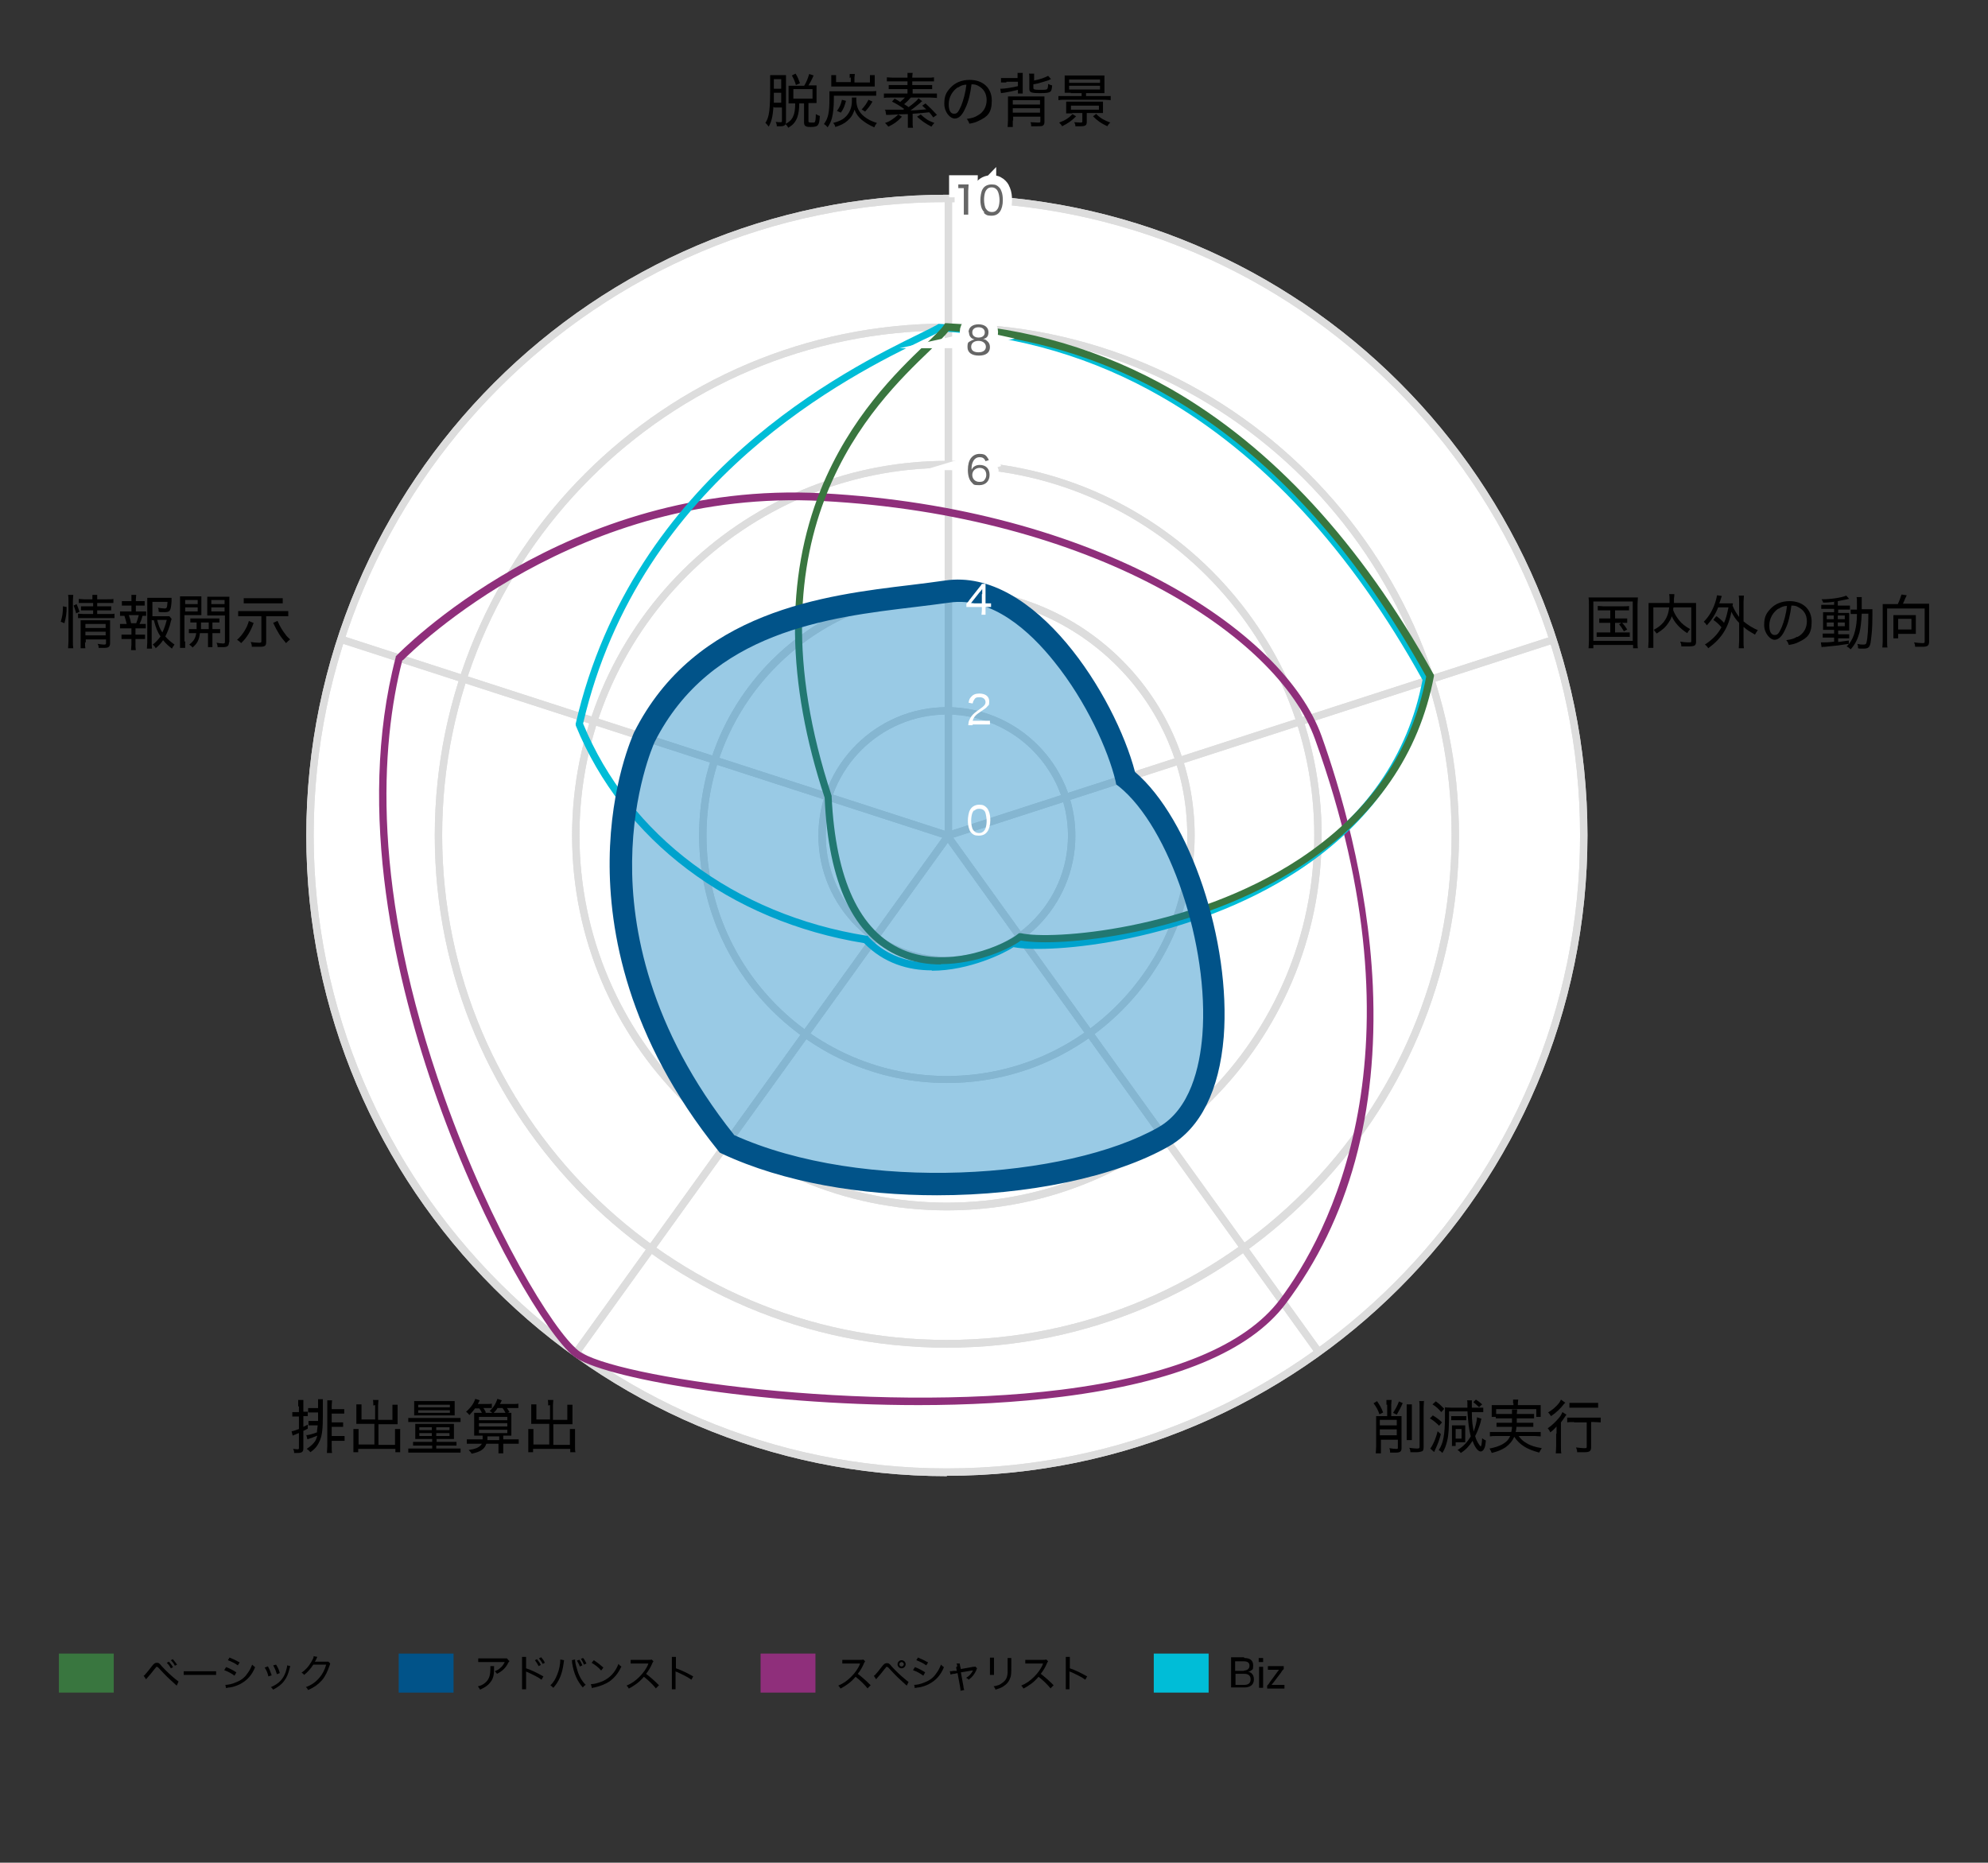 <?xml version="1.0" encoding="UTF-8"?>
<svg id="_レイヤー_1" data-name="レイヤー_1" xmlns="http://www.w3.org/2000/svg" version="1.1" viewBox="0 0 540 506">
  <rect x="0" y="0" width="540" height="506" fill="#333333" stroke="none"/>
  <!-- Generator: Adobe Illustrator 29.4.0, SVG Export Plug-In . SVG Version: 2.1.0 Build 152)  -->
  <defs>
    <style>
      .st0 {
        fill: #00bdd7;
      }

      .st1 {
        fill: #007bbf;
        isolation: isolate;
        opacity: .4;
      }

      .st2 {
        fill: #ddd;
      }

      .st3 {
        fill: #8f2f7b;
      }

      .st4, .st5 {
        fill: #fff;
      }

      .st6 {
        fill: #666;
      }

      .st7 {
        fill: #39763f;
      }

      .st5 {
        stroke: #fff;
        stroke-miterlimit: 10;
        stroke-width: 5px;
      }

      .st8 {
        fill: #015389;
      }
    </style>
  </defs>
  <path class="st4" d="M257.7,400c95.6,0,173-77.5,173-173S353.2,53.9,257.7,53.9,84.6,131.4,84.6,227s77.5,173,173,173Z"/>
  <path class="st2" d="M257.2,401c-96,0-174-78.1-174-174S161.3,52.9,257.2,52.9s174,78.1,174,174-78.1,174-174,174h0ZM257.2,54.9c-94.9,0-172,77.2-172,172s77.2,172,172,172,172-77.2,172-172S352.1,54.9,257.2,54.9Z"/>
  <path class="st2" d="M257.2,366.1c-76.7,0-139.1-62.4-139.1-139.1s62.4-139.1,139.1-139.1,139.1,62.4,139.1,139.1-62.4,139.1-139.1,139.1ZM257.2,89.8c-75.6,0-137.1,61.5-137.1,137.1s61.5,137.1,137.1,137.1,137.1-61.5,137.1-137.1-61.5-137.1-137.1-137.1Z"/>
  <path class="st2" d="M257.2,328.8c-56.1,0-101.8-45.7-101.8-101.8s45.7-101.8,101.8-101.8,101.8,45.7,101.8,101.8-45.7,101.8-101.8,101.8ZM257.2,127.1c-55,0-99.8,44.8-99.8,99.8s44.8,99.8,99.8,99.8,99.8-44.8,99.8-99.8-44.8-99.8-99.8-99.8Z"/>
  <path class="st2" d="M257.2,294.2c-37.1,0-67.3-30.2-67.3-67.3s30.2-67.3,67.3-67.3,67.3,30.2,67.3,67.3-30.2,67.3-67.3,67.3ZM257.2,161.7c-36,0-65.3,29.3-65.3,65.3s29.3,65.3,65.3,65.3,65.3-29.3,65.3-65.3-29.3-65.3-65.3-65.3Z"/>
  <path class="st2" d="M257.2,261.9c-19.2,0-34.9-15.7-34.9-34.9s15.7-34.9,34.9-34.9,34.9,15.7,34.9,34.9-15.7,34.9-34.9,34.9ZM257.2,194.1c-18.1,0-32.9,14.8-32.9,32.9s14.8,32.9,32.9,32.9,32.9-14.8,32.9-32.9-14.8-32.9-32.9-32.9Z"/>
  <path class="st2" d="M258.6,53.9h-2v173h2V53.9Z"/>
  <path class="st2" d="M256.8,226.4l-101.2,140.6,1.6,1.2,101.2-140.6-1.6-1.2Z"/>
  <path class="st2" d="M258.1,226.4l-1.6,1.2,101.2,140.7,1.6-1.2-101.2-140.7Z"/>
  <path class="st2" d="M92.9,172.7l-.6,1.9,164.7,53.3.6-1.9-164.7-53.3Z"/>
  <path class="st2" d="M422,172.7l-164.7,53.3.6,1.9,164.7-53.3-.6-1.9Z"/>
  <path class="st2" d="M257.2,401c-96,0-174-78.1-174-174S161.3,52.9,257.2,52.9s174,78.1,174,174-78.1,174-174,174h0ZM257.2,54.9c-94.9,0-172,77.2-172,172s77.2,172,172,172,172-77.2,172-172S352.1,54.9,257.2,54.9Z"/>
  <path class="st2" d="M257.2,366.1c-76.7,0-139.1-62.4-139.1-139.1s62.4-139.1,139.1-139.1,139.1,62.4,139.1,139.1-62.4,139.1-139.1,139.1ZM257.2,89.8c-75.6,0-137.1,61.5-137.1,137.1s61.5,137.1,137.1,137.1,137.1-61.5,137.1-137.1-61.5-137.1-137.1-137.1Z"/>
  <path class="st2" d="M257.2,328.8c-56.1,0-101.8-45.7-101.8-101.8s45.7-101.8,101.8-101.8,101.8,45.7,101.8,101.8-45.7,101.8-101.8,101.8ZM257.2,127.1c-55,0-99.8,44.8-99.8,99.8s44.8,99.8,99.8,99.8,99.8-44.8,99.8-99.8-44.8-99.8-99.8-99.8Z"/>
  <path class="st2" d="M257.2,294.2c-37.1,0-67.3-30.2-67.3-67.3s30.2-67.3,67.3-67.3,67.3,30.2,67.3,67.3-30.2,67.3-67.3,67.3ZM257.2,161.7c-36,0-65.3,29.3-65.3,65.3s29.3,65.3,65.3,65.3,65.3-29.3,65.3-65.3-29.3-65.3-65.3-65.3Z"/>
  <path class="st2" d="M257.2,261.9c-19.2,0-34.9-15.7-34.9-34.9s15.7-34.9,34.9-34.9,34.9,15.7,34.9,34.9-15.7,34.9-34.9,34.9ZM257.2,194.1c-18.1,0-32.9,14.8-32.9,32.9s14.8,32.9,32.9,32.9,32.9-14.8,32.9-32.9-14.8-32.9-32.9-32.9Z"/>
  <path class="st2" d="M258.6,53.9h-2v173h2V53.9Z"/>
  <path class="st2" d="M256.8,226.4l-101.2,140.6,1.6,1.2,101.2-140.6-1.6-1.2Z"/>
  <path class="st2" d="M258.1,226.4l-1.6,1.2,101.2,140.7,1.6-1.2-101.2-140.7Z"/>
  <path class="st2" d="M92.9,172.7l-.6,1.9,164.7,53.3.6-1.9-164.7-53.3Z"/>
  <path class="st2" d="M422,172.7l-164.7,53.3.6,1.9,164.7-53.3-.6-1.9Z"/>
  <path d="M210.1,29c-.2,2.6-.5,4-1.3,5.4-.3-.4-.5-.7-.9-1,1.1-1.7,1.3-3.6,1.3-10.2s0-2.2,0-2.8c.4,0,.7,0,1.5,0h1.5c.7,0,1.1,0,1.3,0,0,.4,0,.8,0,1.6v10.9c0,1.1-.4,1.4-1.5,1.4s-.6,0-1,0c0-.5-.1-.8-.3-1.2.6.1.9.1,1.3.1s.4-.1.4-.4v-3.6h-2.1,0ZM210.2,25.2c0,1,0,1.9,0,2.7h2v-2.7h-2ZM212.2,21.5h-2v2.6h2v-2.6ZM218.5,23.2c.6-1,.9-1.8,1.3-3.1l1.2.4c-.6,1.4-.9,1.9-1.4,2.7h.8c.6,0,1.1,0,1.4,0,0,.2,0,.6,0,1.2v2.3c0,.6,0,1.1,0,1.3-.2,0-.8,0-1.5,0h-.7v4.9c0,.3.1.4.9.4s.8,0,.9-.3c.1-.2.2-.9.2-2,.4.2.7.4,1.1.5-.1,1.5-.2,2-.5,2.4-.2.4-.8.6-2,.6s-1.8-.2-1.8-1.2v-5.2h-1.3c0,1.7-.2,2.7-.5,3.7-.5,1.3-1.1,2.1-2.5,2.9-.2-.4-.4-.7-.8-1,2-1,2.7-2.4,2.7-5.6h-.4c-.7,0-1,0-1.4,0,0-.2,0-.8,0-1.3v-2.4c0-.6,0-.9,0-1.1.4,0,.7,0,1.4,0h2.8ZM216.2,23.1c-.3-1-.6-1.7-1.1-2.6l1-.5c.6.9.8,1.6,1.2,2.6l-1.1.5h0ZM215.5,26.8h5.2v-2.6h-5.2v2.6Z"/>
  <path d="M226.5,27c0,2-.2,3.8-.5,5-.3,1.1-.6,1.7-1.2,2.6-.3-.4-.5-.6-1-.9,1.2-1.6,1.5-3.2,1.5-7s0-1.4,0-1.9c.6,0,1,0,1.8,0h9.2c.9,0,1.3,0,1.7-.1v1.3c-.5,0-.9,0-1.7,0h-9.8v1.1h0ZM230.8,21.2c0-.4,0-.7,0-1.1h1.4c0,.3-.1.6-.1,1v1.3h4.2v-1c0-.4,0-.6,0-1h1.3c0,.3,0,.6,0,1v1.2c0,.3,0,.6,0,.9-.5,0-.8,0-1.2,0h-9.5c-.4,0-.7,0-1.1,0,0-.4,0-.6,0-.9v-1.2c0-.3,0-.6,0-1h1.3c0,.2,0,.6,0,1v.9h4v-1.3h0ZM232.6,26.4c0,.3,0,.4,0,.7,0,2,.7,3.4,2.2,4.6.9.7,1.8,1.2,3.4,1.7-.3.4-.5.6-.7,1.2-1.6-.7-2.5-1.3-3.5-2.1-.9-.8-1.4-1.5-1.9-2.7-.4,1.4-1,2.2-1.9,3-.9.8-1.8,1.2-3.3,1.7-.1-.5-.3-.8-.6-1.1,1.5-.4,2.4-.8,3.1-1.4,1.3-1.1,2-2.7,2-4.5s0-.8,0-1h1.3ZM227.3,30.2c.8-1.1,1.1-1.8,1.4-3.1l1.1.3c-.4,1.4-.6,2.1-1.4,3.2l-1.1-.5ZM234,29.8c.9-1,1.3-1.5,1.9-2.7l1.1.5c-.7,1.2-1.2,1.8-2,2.7l-1-.6Z"/>
  <path d="M240.3,29.8c.4,0,.7,0,1.2,0,.8,0,3.1,0,3.8,0,0,0,.2-.1.3-.2-1.1-.8-2.1-1.4-3.3-2l.7-.8c.7.4,1,.5,1.5.9.6-.5.9-.8,1.3-1.2h-4c-.7,0-1.2,0-1.7.1v-1.2c.4,0,.8,0,1.6,0h4.8v-1.2h-3.6c-.6,0-1,0-1.5,0v-1.1c.4,0,.9,0,1.5,0h3.6v-1h-4c-.8,0-1.2,0-1.6,0v-1.1c.4,0,.9.1,1.7.1h3.9c0-.7,0-.9,0-1.3h1.4c0,.4-.1.6-.1,1.3h4.2c.7,0,1.2,0,1.7-.1v1.1c-.4,0-.8,0-1.6,0h-4.3v1h3.9c.6,0,1,0,1.5,0v1.1c-.5,0-.9,0-1.5,0h-3.8v1.2h5c.8,0,1.2,0,1.6,0v1.2c-.5,0-1-.1-1.7-.1h-5.4c-.4.5-1.2,1.3-1.8,1.8.6.4.7.4,1.2.8.7-.5,1.2-.9,2-1.6.2-.2.5-.5.7-.8l1,.8c-.2.1-.3.2-.6.5-1,.8-1.7,1.4-2.6,2,.8,0,2.2-.1,4.3-.3-.4-.4-.6-.5-1.1-1l.9-.6c1.3,1.2,2,1.9,3.1,3.1l-1,.7c-.6-.8-.7-1-1.1-1.4-1.6.2-3.1.3-4.5.4v2.3c0,.7,0,1,.1,1.5h-1.4c0-.4,0-.8,0-1.5v-2.2c-1.2,0-3.1.1-4.9.2-.4,0-.6,0-1,0l-.2-1.2h0ZM244.9,31.8c-1.1,1.2-2.1,1.9-3.6,2.6-.3-.4-.5-.6-.9-1,.9-.3,1.3-.5,2-1,.7-.5,1-.7,1.6-1.3l1,.6h0ZM250,31c.6.6.9.8,1.7,1.4.6.4,1.1.6,2.1,1-.3.3-.6.7-.8,1-1.6-.8-2.7-1.6-3.9-2.7l1-.6Z"/>
  <path d="M265.5,31.4c1.6-.8,2.5-2.4,2.5-4.2s-.8-3.1-2.3-3.9c-.6-.3-1-.4-1.8-.4-.3,2.3-.8,4.7-1.6,6.3-.9,2.1-1.8,3-3,3s-2.8-1.7-2.8-4,.6-3.2,1.7-4.4c1.3-1.4,3.1-2.1,5.2-2.1,3.6,0,6,2.2,6,5.6s-1.2,4.4-3.5,5.5c-.8.4-1.4.6-2.6.8-.2-.6-.3-.8-.7-1.3,1.4-.2,2.1-.4,2.9-.9ZM260.2,23.7c-1.5,1-2.5,2.7-2.5,4.6s.6,2.6,1.5,2.6,1.2-.7,1.9-2.2c.6-1.5,1.2-3.7,1.4-5.7-.9,0-1.6.3-2.3.8Z"/>
  <path d="M273.3,22.4c-.6,0-1,0-1.4,0v-1.2c.4,0,.8,0,1.4,0h3.1c0-.6,0-1,0-1.4h1.4c0,.3,0,.7,0,1.3v2.8c0,.7,0,1,0,1.5h-1.3c0-.4,0-.6,0-1-1.1.3-2.6.6-3.8.8-.4,0-.5.1-.8.1l-.2-1.2c.2,0,.3,0,.3,0,.8,0,2.9-.3,4.5-.7v-1.2h-3.1ZM275.1,32.7c0,.9,0,1.3,0,1.8h-1.4c0-.5.1-1,.1-1.8v-4.8c0-.8,0-1.2,0-1.7.5,0,.9,0,1.8,0h6.3c1,0,1.4,0,1.8,0,0,.5,0,.9,0,1.8v5.1c0,.5-.1.8-.4,1-.2.2-.7.2-1.8.2s-.8,0-1.4,0c0-.4,0-.7-.2-1.1.8,0,1.4.1,2,.1s.7,0,.7-.4v-1.2h-7.4v1.1h0ZM282.5,28.4v-1.2h-7.4v1.2h7.4ZM282.5,30.6v-1.2h-7.4v1.2h7.4ZM280.7,21.9c1.7-.3,3.1-.8,4-1.3l.8.9c-.2,0-.4.2-.7.3-.5.2-2,.6-3,.9-.1,0-.5.1-1.1.2v1c0,.4.3.5,1.8.5s1.8,0,2-.3c.1-.2.2-.5.2-1.3.5.2.6.3,1.1.4-.1,1.1-.2,1.5-.5,1.7-.4.3-1.1.4-2.7.4-2.6,0-3-.2-3-1.2v-2.9c0-.5,0-.9-.1-1.2h1.4c0,.4,0,.7,0,1.2v.6Z"/>
  <path d="M290.9,25.2c-.7,0-1.1,0-1.7,0,0-.4,0-.8,0-1.3v-2.1c0-.5,0-.9,0-1.3.5,0,.9,0,1.7,0h7.4c.7,0,1.2,0,1.7,0,0,.4,0,.7,0,1.3v2.2c0,.6,0,.9,0,1.3-.5,0-1,0-1.6,0h-3.4v.8h5.1c.7,0,1.2,0,1.6,0v1.1c-.4,0-1-.1-1.6-.1h-11c-.6,0-1.1,0-1.6.1v-1.1c.5,0,.9,0,1.6,0h4.7v-.8h-3,0ZM292.3,31.6c-1.2,1.2-2.2,1.9-3.8,2.7-.2-.4-.5-.7-.8-1,1.6-.6,2.6-1.2,3.6-2.3l1,.6h0ZM291.3,30.8c-.7,0-1.2,0-1.7,0,0-.4,0-.7,0-1.2v-.8c0-.5,0-.8,0-1.2.5,0,1,0,1.7,0h6.6c.7,0,1.2,0,1.7,0,0,.4,0,.6,0,1.2v.8c0,.5,0,.8,0,1.1-.5,0-1,0-1.7,0h-2.7v2.4c0,1-.4,1.2-1.8,1.2s-.8,0-1.3,0c0-.5-.1-.7-.3-1.1.5,0,1.1.1,1.6.1s.6,0,.6-.4v-2.2h-2.8ZM290.4,22.5h8.4v-.9h-8.4v.9ZM290.4,24.3h8.4v-1h-8.4v1ZM290.9,28.7v1.1h7.6v-1.1h-7.6ZM297.8,31c1.2,1.2,2.2,1.7,3.8,2.3-.4.3-.6.6-.8,1-1.7-.8-2.6-1.4-3.9-2.7l.9-.7Z"/>
  <path d="M16.5,168.9c.4-1.4.6-2.2.6-4.2l1,.2c0,1.8-.2,2.9-.6,4.4l-1-.4ZM18.5,176.1c0-.5.1-1.2.1-1.9v-11c0-.6,0-1.1-.1-1.6h1.4c0,.5-.1,1-.1,1.6v11c0,.7,0,1.3.1,1.9h-1.4ZM20.7,166.7c-.2-.9-.4-1.4-.7-2.2l.8-.4c.3.7.5,1.1.8,2.1l-.9.4h0ZM22.9,163.8c-.7,0-1.1,0-1.5,0v-1.1c.4,0,.8.1,1.5.1h2.2c0-.5,0-.8,0-1.2h1.3c0,.4,0,.6,0,1.2h2.8c.8,0,1.2,0,1.6-.1v1.1c-.4,0-.9,0-1.6,0h-2.8v.9h2.4c.7,0,1,0,1.4,0v1.1c-.4,0-.8,0-1.4,0h-2.4v1h3.1c.8,0,1.2,0,1.6-.1v1.2c-.5,0-1,0-1.6,0h-6.7c-.8,0-1.2,0-1.6,0v-1.2c.4,0,.8.1,1.6.1h2.5v-1h-1.9c-.6,0-1,0-1.4,0v-1.1c.4,0,.8,0,1.4,0h1.9v-.9h-2.3,0ZM23.1,174.4c0,.8,0,1.3.1,1.7h-1.3c0-.4,0-.9,0-1.7v-4.5c0-.7,0-1,0-1.4.4,0,.8,0,1.4,0h5.1c.8,0,1.1,0,1.5,0,0,.4,0,.9,0,1.7v4.5c0,1-.4,1.3-1.6,1.3s-.9,0-1.5,0c0-.5-.1-.8-.3-1.1.7.1,1.3.2,1.7.2s.6,0,.6-.4v-1h-5.5v.9ZM28.7,170.6v-1.1h-5.5v1.1h5.5ZM28.7,172.6v-1h-5.5v1h5.5Z"/>
  <path d="M38.4,166.1c.6,0,.9,0,1.3,0v1.2c-.3,0-.6,0-1,0-.3,1.2-.5,1.6-.8,2.2h.4c.7,0,.9,0,1.3,0v1.2c-.3,0-.7,0-1.3,0h-1.5v1.7h1.4c.5,0,.8,0,1.2,0v1.2c-.4,0-.7,0-1.2,0h-1.4v1.5c0,.6,0,1,.1,1.5h-1.3c0-.6.1-1,.1-1.5v-1.5h-1.5c-.6,0-.8,0-1.2,0v-1.2c.4,0,.6,0,1.2,0h1.5v-1.7h-1.8c-.6,0-.9,0-1.3,0v-1.2c.4,0,.7,0,1.3,0h.5c-.2-.8-.2-1-.6-2.2-.6,0-.8,0-1.2,0v-1.2c.4,0,.7,0,1.3,0h1.8v-1.6h-1.4c-.5,0-.8,0-1.2,0v-1.2c.3,0,.6,0,1.2,0h1.4v-.4c0-.5,0-1,0-1.3h1.3c0,.5-.1.8-.1,1.3v.4h1.2c.6,0,.9,0,1.2,0v1.2c-.4,0-.7,0-1.2,0h-1.2v1.6h1.5ZM37,169.3c.3-.8.4-1.1.7-2.2h-2.7c.3.8.5,1.6.6,2.2h1.4ZM41.2,168.4v6.1c0,.6,0,1.1.1,1.7h-1.4c0-.6.1-1,.1-1.7v-10.6c0-.5,0-1.1,0-1.5.4,0,.9,0,1.5,0h3.7c.7,0,1.1,0,1.4,0,0,.2,0,.6,0,1-.2,2.6-.4,2.9-2,2.9s-.8,0-1.5-.1c0-.5,0-.7-.2-1.1.7.1,1.4.2,1.8.2.6,0,.7-.2.8-1.8h-4.1v3.9h3.3c.7,0,1.1,0,1.3,0l.6.7c0,.2-.1.3-.2.7-.3,1.5-.9,2.9-1.5,4.1.8.9,1.4,1.4,2.5,2.2-.3.4-.5.7-.7,1.1-1-.8-1.6-1.3-2.4-2.3-.6.9-1.2,1.5-2,2.2-.2-.4-.4-.6-.8-1,.9-.7,1.5-1.4,2.1-2.2-.8-1.2-1.3-2.4-1.8-4.4h-.4,0ZM42.7,168.4c.4,1.6.7,2.4,1.4,3.4.5-1,.8-1.9,1.2-3.4h-2.5Z"/>
  <path d="M50.3,174.2c0,.9,0,1.4,0,1.8h-1.4c0-.4,0-.9,0-1.8v-10.4c0-.8,0-1.2,0-1.8.4,0,.8,0,1.7,0h2.5c.8,0,1.2,0,1.6,0,0,.5,0,.9,0,1.5v2.1c0,.7,0,1.1,0,1.5-.5,0-.9,0-1.6,0h-3v7.2h0ZM50.3,164.1h3.4v-1.1h-3.4v1.1ZM50.3,166.1h3.4v-1.1h-3.4v1.1ZM53.2,169.1c-.7,0-1.1,0-1.5,0v-1.1c.5,0,.8,0,1.5,0h4.9c.8,0,1.1,0,1.5,0v1.1c-.4,0-.8,0-1.5,0h-.4v1.8h.6c.8,0,1.1,0,1.5,0v1.1c-.4,0-.8,0-1.5,0h-.6v2.4c0,.7,0,1.1,0,1.4h-1.2c0-.3,0-.7,0-1.4v-2.4h-2.2c-.2,1.8-.7,2.8-2,3.9-.3-.4-.5-.5-.9-.8,1.2-.9,1.7-1.7,1.9-3.1h-.4c-.8,0-1.1,0-1.6,0v-1.1c.4,0,.8,0,1.6,0h.5c0-.8,0-1,0-1.8h-.3,0ZM54.6,169.1c0,.9,0,1,0,1.8h2.1v-1.8h-2.1,0ZM62.2,174.4c0,1.1-.4,1.4-1.7,1.4s-.8,0-1.4,0c0-.5-.1-.8-.3-1.2.6.1,1.3.2,1.7.2s.6,0,.6-.4v-7.2h-3.2c-.6,0-1.1,0-1.6,0,0-.4,0-.8,0-1.5v-2.1c0-.6,0-1,0-1.5.4,0,.8,0,1.6,0h2.7c.8,0,1.2,0,1.7,0,0,.6,0,1,0,1.8v10.6h0ZM57.4,164.1h3.6v-1.1h-3.6v1.1ZM57.4,166.1h3.6v-1.1h-3.6v1.1Z"/>
  <path d="M68.9,169.2c-.8,2.3-1.9,4.1-3.4,5.5-.4-.4-.6-.6-1.1-.9,1.4-1.2,2.7-3.2,3.2-5.1l1.2.5h0ZM66.4,167.4c-.8,0-1.2,0-1.7,0v-1.4c.5,0,.9,0,1.7,0h10.2c.8,0,1.2,0,1.7,0v1.4c-.5,0-1,0-1.7,0h-4.3v6.9c0,1.2-.3,1.4-1.9,1.4s-1.4,0-2,0c0-.6-.1-.8-.3-1.3.8.1,1.5.2,2.1.2s.8,0,.8-.4v-6.8h-4.5,0ZM76.8,163.9c-.5,0-1.1,0-1.7,0h-7.2c-.6,0-1.2,0-1.7,0v-1.4c.5,0,1,0,1.7,0h7.2c.7,0,1.2,0,1.7,0v1.4ZM75.4,168.7c.7,1.6,1.2,2.4,2.1,3.6.4.6.8.9,1.3,1.4-.4.3-.6.5-1.1,1-1.6-1.8-2.3-3-3.5-5.5l1.1-.5h0Z"/>
  <path d="M81,382c0-.7,0-1.2,0-1.7h1.4c0,.5,0,1,0,1.7v1.5h.2c.5,0,.7,0,1,0v1.2c-.3,0-.6,0-1,0h-.2v2.9c.4-.2.7-.3,1.2-.6v1.1c-.6.3-.8.4-1.2.6v4.8c0,.9-.4,1.2-1.6,1.2s-.5,0-.9,0c0-.5-.1-.8-.3-1.1.4,0,.9.1,1.1.1.4,0,.5,0,.5-.4v-4c-.6.2-.6.2-1,.4-.4.1-.5.2-.7.3l-.3-1.2c.4,0,.8-.2,2-.6v-3.4h-.7c-.4,0-.8,0-1.1,0v-1.2c.4,0,.7,0,1.1,0h.7v-1.5h0ZM82.9,389.9c.8,0,2.2-.4,3.2-.8,0-.6.1-1,.2-1.9h-1.3c-.5,0-.8,0-1.2,0v-1.2c.3,0,.6,0,1.2,0h1.4c0-.4,0-.5,0-.8v-1.5h-1.5c-.5,0-.8,0-1.2,0v-1.2c.3,0,.6,0,1.2,0h1.5v-.7c0-.9,0-1.3,0-1.7h1.3c0,.4,0,.9,0,1.7v2.7c0,3.6-.2,5.4-.8,6.8-.6,1.4-1.2,2.2-2.6,3.2-.3-.4-.5-.6-1-.9,1.2-.8,1.7-1.3,2.3-2.1.3-.5.4-.9.6-1.5-.4.2-.9.3-1.5.6-.1,0-.4.1-.9.3-.1,0-.2,0-.3.1l-.3-1.2h0ZM90.1,392.8c0,.8,0,1.4.1,1.9h-1.4c0-.6.1-1,.1-1.9v-10.7c0-.7,0-1.2,0-1.7h1.3c0,.4-.1.8-.1,1.6v.8h2.1c.6,0,.9,0,1.3,0v1.2c-.5,0-.8,0-1.3,0h-2.1v2.4h1.9c.7,0,.9,0,1.2,0v1.2c-.3,0-.7,0-1.2,0h-1.9v2.5h2.2c.6,0,1,0,1.3,0v1.3c-.4,0-.9,0-1.3,0h-2.2v1.7h0Z"/>
  <path d="M101.4,381.8c0-.7,0-1.1-.1-1.5h1.5c0,.4-.1.8-.1,1.5v3.9h3.9v-2.9c0-.4,0-.8,0-1.2h1.4c0,.5,0,.8,0,1.2v3.2c0,.4,0,.6,0,.9-.4,0-.7,0-1,0h-4.2v5.6h4.5v-2.9c0-.6,0-1,0-1.4h1.4c0,.4,0,.8,0,1.4v3.5c0,.6,0,1,0,1.4h-1.3v-.9h-10.1v.9h-1.3c0-.4,0-.8,0-1.4v-3.5c0-.6,0-1,0-1.4h1.4c0,.4,0,.7,0,1.4v2.8h4.3v-5.6h-3.9c-.3,0-.6,0-1,0,0-.3,0-.6,0-.9v-3.1c0-.5,0-.9,0-1.3h1.4c0,.3,0,.7,0,1.2v2.9h3.7v-3.9h0Z"/>
  <path d="M110.9,385.2c.4,0,.9,0,1.6,0h11c.7,0,1.2,0,1.6,0v1.1c-.4,0-.8,0-1.6,0h-11c-.8,0-1.2,0-1.6,0v-1.1ZM114.3,390.9c-.6,0-1,0-1.5,0,0-.4,0-.6,0-1.3v-1.7c0-.4,0-.7,0-1.1.3,0,.8,0,1.5,0h7.5c.6,0,1,0,1.5,0,0,.3,0,.6,0,1.1v1.7c0,.6,0,1,0,1.3-.6,0-1,0-1.5,0h-3.2v.8h4.1c.7,0,1,0,1.3,0v1c-.4,0-.8,0-1.4,0h-4.1v.8h4.9c.8,0,1.2,0,1.7,0v1.1c-.5,0-1,0-1.7,0h-10.8c-.7,0-1.2,0-1.7,0v-1.1c.5,0,.9,0,1.7,0h4.8v-.8h-3.8c-.6,0-1,0-1.4,0v-1c.3,0,.7,0,1.3,0h3.9v-.8h-3.1ZM114.1,384.5c-.9,0-1.2,0-1.6,0,0-.4,0-.7,0-1.2v-1.5c0-.5,0-.8,0-1.2.5,0,.9,0,1.6,0h7.8c.7,0,1.1,0,1.6,0,0,.4,0,.7,0,1.2v1.5c0,.5,0,.8,0,1.2-.4,0-.7,0-1.6,0h-7.8,0ZM113.6,383.8h8.6v-.7h-8.6v.7ZM113.6,382.3h8.6v-.7h-8.6v.7ZM113.9,387.7v.8h3.4v-.8h-3.4ZM113.9,389.3v.8h3.4v-.8h-3.4ZM118.5,388.5h3.6v-.8h-3.6v.8ZM118.5,390.1h3.6v-.8h-3.6v.8Z"/>
  <path d="M129.2,382.4c-.6.8-1.1,1.4-1.7,2-.3-.4-.5-.6-.9-.9,1.3-1.1,2.1-2.3,2.5-3.5l1.2.4c-.3.6-.3.6-.5,1h2.3c.7,0,1.2,0,1.5-.1v1.2c-.4,0-.8,0-1.5,0h-.8c.3.4.5.8.7,1.2l-1,.4c-.2-.6-.5-1.1-.8-1.5h-1.1,0ZM132.1,392.2c-.5,1.5-1.6,2.2-4,2.7-.2-.4-.4-.6-.8-1,1.2-.2,1.5-.3,2.1-.5.7-.3,1.2-.7,1.5-1.2h-2.4c-.7,0-1.2,0-1.7,0v-1.2c.4,0,.9,0,1.7,0h2.6c0-.4,0-.5,0-1h-.6c-.9,0-1.3,0-1.7,0,0-.4,0-.8,0-1.6v-3c0-.8,0-1.1,0-1.6.4,0,.8,0,1.5,0h7c.9,0,1.2,0,1.6,0,0,.5,0,.9,0,1.7v2.8c0,.9,0,1.3,0,1.7-.5,0-.9,0-1.7,0h-.5v1h2.4c.9,0,1.4,0,1.8,0v1.2c-.5,0-1.1,0-1.8,0h-2.4v1.1c0,.6,0,1,0,1.5h-1.3c0-.4,0-.8,0-1.5v-1.1h-3.5,0ZM130.1,385.8h7.7v-.9h-7.7v.9ZM130.1,387.5h7.7v-.9h-7.7v.9ZM130.1,389.3h7.7v-.9h-7.7v.9ZM135.6,391.2v-1h-3.2c0,.5,0,.7,0,1h3.3ZM135.2,382.4c-.4.7-.8,1.1-1.3,1.6-.3-.3-.5-.5-.9-.7,1-.9,1.7-2,2.1-3.3l1.2.4c-.3.6-.3.7-.5,1h3.4c.8,0,1.2,0,1.6-.1v1.2c-.5,0-1,0-1.6,0h-1.5c.3.5.5.7.7,1.1l-1,.4c-.3-.6-.5-1-.9-1.5h-1.3Z"/>
  <path d="M148.9,381.8c0-.7,0-1.1-.1-1.5h1.5c0,.4-.1.8-.1,1.5v3.9h3.9v-2.9c0-.4,0-.8,0-1.2h1.4c0,.5,0,.8,0,1.2v3.2c0,.4,0,.6,0,.9-.4,0-.7,0-1,0h-4.2v5.6h4.5v-2.9c0-.6,0-1,0-1.4h1.4c0,.4,0,.8,0,1.4v3.5c0,.6,0,1,.1,1.4h-1.4v-.9h-10.1v.9h-1.3c0-.4,0-.8,0-1.4v-3.5c0-.6,0-1,0-1.4h1.4c0,.4,0,.7,0,1.4v2.8h4.3v-5.6h-3.9c-.4,0-.6,0-1,0,0-.3,0-.6,0-.9v-3.1c0-.5,0-.9,0-1.3h1.4c0,.3,0,.7,0,1.2v2.9h3.7v-3.9h0Z"/>
  <path d="M374.1,380.7c.8,1.2,1.1,1.7,1.6,3l-1,.5c-.4-1.2-.8-1.9-1.6-3l1-.6h0ZM376.6,381.6c0-.6,0-1,0-1.3h1.4c0,.4-.1.7-.1,1.3v3.1h1.4c.6,0,1,0,1.4,0,0,.4,0,.8,0,1.4v7.3c0,.9-.4,1.2-1.5,1.2s-1,0-1.6,0c0-.5,0-.6-.2-1.2.8.1,1.3.2,1.8.2s.5,0,.5-.4v-2.1h-4.6v1.9c0,.7,0,1.3,0,1.8h-1.4c0-.6.1-1.1.1-1.8v-6.9c0-.6,0-1,0-1.4.4,0,.9,0,1.4,0h1.6v-3.1h0ZM379.4,385.7h-4.6v1.5h4.6v-1.5ZM374.8,389.9h4.6v-1.6h-4.6v1.6ZM381,381.2c-.6,1.4-1,2-1.6,3.1l-1-.5c.7-1.1,1.1-1.8,1.6-3.1l1.1.5ZM383.5,381.5c0,.4,0,.9,0,1.7v6.2c0,1,0,1.3,0,1.8h-1.4c0-.5,0-.8,0-1.8v-6.2c0-.8,0-1.3,0-1.7h1.4,0ZM386.8,380.5c0,.4-.1,1-.1,1.9v10.6c0,.8-.1,1.2-.6,1.3-.3.1-.8.2-1.4.2s-.9,0-1.6,0c0-.5-.1-.8-.3-1.2.8.1,1.5.2,2,.2s.8,0,.8-.5v-10.5c0-.9,0-1.4-.1-1.9h1.4,0Z"/>
  <path d="M391.4,389.5c-.5,1.9-.9,2.9-1.7,4.6,0,.2,0,.2-.2.3l-1-.9c.6-.7,1.5-2.6,2-4.7l.9.8h0ZM389.2,384.5c1,.6,1.7,1.1,2.5,1.9l-.8.9c-.9-.9-1.5-1.4-2.5-2l.8-.8ZM389.9,380.6c1,.7,1.5,1.2,2.4,2.1l-.8.9c-.8-.9-1.4-1.5-2.4-2.1l.9-.8h0ZM402.4,385.1c0,.1,0,.2,0,.3,0,0,0,.2-.1.3,0,.1-.1.5-.2.9-.3,1-.8,2.4-1.4,3.5.2.8.5,1.4.8,1.9.3.5.6.9.7.9.2,0,.3-.8.4-2.2.4.3.5.4,1,.6-.1,1.2-.2,1.8-.5,2.3-.2.4-.5.7-.9.7-.7,0-1.6-1.1-2.2-2.9-.9,1.4-1.8,2.4-3.2,3.3-.3-.4-.4-.5-.9-.8,1.6-1,2.5-1.9,3.6-3.7-.5-1.9-.7-3.8-.9-6.8h-5c0,4.5-.1,6.4-.5,8-.3,1.3-.7,2.3-1.3,3.3-.4-.4-.5-.5-1-.8,1.2-1.7,1.7-4.1,1.7-9.2s0-1.8-.1-2.4c.4,0,.9.1,1.9.1h4.3c0-1.5,0-1.7-.1-2h1.3c0,0,0,.2,0,.4,0,.1,0,.9,0,1.1v.5h1.4c.9,0,1.3,0,1.7,0v1.2c-.5,0-.8,0-1.7,0h-1.4c0,2.6.2,3.6.5,5.3.5-1.4.9-3,.9-3.9l1.2.4h0ZM394.2,384.7c.3,0,.5,0,1,0h2.1c.5,0,.8,0,1,0v1.1c-.2,0-.6,0-1,0h-2.1c-.4,0-.8,0-1,0v-1.1h0ZM394.4,392.7c0-.3,0-.9,0-1.7v-2.7c0-.6,0-1,0-1.1.2,0,.6,0,1.1,0h1.5c.4,0,.8,0,1,0,0,.2,0,.5,0,.9v2.6c0,.6,0,.8,0,1.1-.4,0-.7,0-1.1,0h-1.5v1h-1.1ZM395.4,390.8h1.6v-2.6h-1.6v2.6ZM401.8,382.3c-.6-.6-1-.9-1.6-1.4l.7-.7c.8.5,1,.7,1.7,1.3l-.8.7Z"/>
  <path d="M412.5,390.1c.7.9,1.2,1.4,2.1,1.9,1.1.7,2.4,1.1,4.2,1.4-.3.4-.5.8-.7,1.2-3.4-.9-5.3-2.1-6.8-4.3-.5,1.2-1.3,2.1-2.4,2.9-1.1.7-2.1,1.1-3.7,1.5-.2-.5-.3-.7-.6-1.2,1.5-.3,2.4-.6,3.4-1.1,1.1-.6,1.8-1.3,2.2-2.3h-3.9c-.6,0-1.1,0-1.6.1v-1.2c.4,0,.8,0,1.5,0h4.3c.1-.4.2-.8.2-1.4h-2.8c-.7,0-1,0-1.4,0v-1.1c.4,0,.7,0,1.4,0h2.8c0-.6,0-.8,0-1.2h-2.9c-.7,0-1.1,0-1.5,0v-1.2c.4,0,.8,0,1.5,0h2.9c0-.6,0-.9,0-1.2h1.4c0,.2,0,.5-.1,1.2h3.2c.7,0,1.1,0,1.5,0v1.2c-.5,0-.8,0-1.5,0h-3.2c0,.6,0,.9,0,1.2h3.1c.7,0,1,0,1.4,0v1.1c-.4,0-.7,0-1.4,0h-3.2c0,.6-.1.9-.2,1.4h5.3c.7,0,1.1,0,1.5,0v1.2c-.5,0-.9-.1-1.6-.1h-4.6ZM411,381.2c0-.4,0-.6,0-1h1.4c0,.3-.1.6-.1,1v.5h4.6c.7,0,1.1,0,1.6,0,0,.4,0,.7,0,1.1v1c0,.5,0,.8,0,1.1h-1.2v-2.1h-10.9v2.1h-1.2c0-.4,0-.6,0-1.1v-1c0-.4,0-.7,0-1.1.5,0,.9,0,1.6,0h4.3v-.5Z"/>
  <path d="M422.8,389.4c0-.6,0-1.1,0-1.9-.5.6-1,1.1-1.7,1.6-.2-.5-.4-.8-.7-1.1,1.2-.8,2.2-1.8,3.2-3,.4-.5.6-.9.8-1.4l1.1.7c-.2.2-.2.3-.5.7-.4.6-.6.9-1,1.4v6.4c0,.8,0,1.5.1,2h-1.5c0-.5.1-1.1.1-2v-3.3h0ZM425.2,381c-.1.1-.1.2-.3.3-1,1.3-2.1,2.4-3.6,3.4-.3-.4-.4-.7-.8-1,1-.6,1.6-1.1,2.3-1.8.7-.7,1-1.2,1.2-1.7l1.1.8h0ZM427.5,386.3c-.8,0-1.4,0-1.8.1v-1.3c.4,0,1.1,0,1.8,0h5.5c.8,0,1.4,0,1.8,0v1.3c-.4,0-1-.1-1.8-.1h-.8v6.8c0,1.1-.4,1.4-1.9,1.4s-1.2,0-1.9,0c0-.5-.1-.8-.3-1.3.9.1,1.6.2,2.2.2s.7,0,.7-.4v-6.6h-3.4ZM426.3,381.1c.4,0,1,0,1.7,0h4.4c.7,0,1.2,0,1.7,0v1.3c-.5,0-1,0-1.7,0h-4.4c-.6,0-1.2,0-1.7,0v-1.3h0Z"/>
  <path d="M431.6,164.2c0-.7,0-1.3-.1-1.9.5,0,1,0,1.9,0h9.6c.8,0,1.3,0,1.9,0,0,.6-.1,1.1-.1,1.9v9.8c0,1.1,0,1.7.1,2.1h-1.3v-.9h-10.8v.9h-1.3c0-.4.1-1,.1-2.1v-9.8ZM432.8,174.1h10.7v-10.7h-10.7v10.7ZM435.5,165.8c-.7,0-1.1,0-1.5,0v-1.2c.5,0,.8.1,1.5.1h5.5c.7,0,1.1,0,1.5-.1v1.2c-.4,0-.8,0-1.5,0h-2.3v2.2h1.9c.7,0,1,0,1.4,0v1.2c-.4,0-.8,0-1.4,0h-1.9v2.6h2.5c.7,0,1.1,0,1.5,0v1.2c-.4,0-.9,0-1.5,0h-6c-.7,0-1.1,0-1.5,0v-1.2c.4,0,.9,0,1.5,0h2.2v-2.6h-1.6c-.7,0-1,0-1.4,0v-1.2c.4,0,.7,0,1.4,0h1.6v-2.2h-2,0ZM440.6,169.2c.6.6.9,1,1.4,1.8l-.9.5c-.5-.9-.8-1.3-1.3-1.9l.8-.5h0Z"/>
  <path d="M454.5,165.1c0,.3,0,.4,0,.7.4,1,.9,1.8,1.6,2.7.7.9,1.7,1.7,3,2.4-.3.3-.6.7-.8,1.1-2-1.3-3.4-2.8-4.2-4.6-.2.7-.5,1.2-.9,1.8-.8,1.2-1.6,1.9-3.2,2.9-.2-.3-.5-.6-.8-1,1.3-.7,1.9-1.2,2.6-2,.9-1.1,1.4-2.3,1.6-4.1h-4.3v9.2c0,.9,0,1.4,0,1.8h-1.4c0-.5.1-1.1.1-1.8v-8.9c0-.6,0-1.1,0-1.5.5,0,1,0,1.6,0h4.1c0-.4,0-.7,0-1,0-.6,0-.9-.1-1.4h1.4c0,.3,0,.6-.1,1.2,0,.9,0,1,0,1.2h4.3c.7,0,1.1,0,1.7,0,0,.4,0,.8,0,1.4v9.1c0,1.1-.4,1.3-2.2,1.3s-1.1,0-1.8,0c0-.6-.1-.8-.3-1.3.8.1,1.4.2,2.2.2s.8,0,.8-.4v-9.1h-4.7Z"/>
  <path d="M466.3,167.4c.9.7,1.4,1.1,2,1.8.6-1.4.8-2.3,1.2-4.2h-2.8c-.7,1.8-1.7,3.4-3.1,4.9-.2-.5-.4-.6-.8-1,1.4-1.4,2.4-3.1,3.1-5.2.2-.6.4-1.4.5-2l1.3.2c-.1.3-.2.5-.3.9-.1.4-.2.6-.4,1.1h2.4c.6,0,.9,0,1.3,0,0,.3,0,.4-.1.6.5,1.2,1.1,2.2,1.8,3.1v-4.1c0-.7,0-1.1-.1-1.7h1.4c0,.6-.1,1-.1,1.7v5.3c1.2,1,2.5,1.8,3.9,2.4-.3.3-.5.7-.8,1.2-1.2-.7-2.1-1.2-3.1-2.1v3.8c0,.9,0,1.4.1,2h-1.4c0-.6.1-1.1.1-2v-4.9c-.9-.9-1.5-1.8-2.1-3-.8,4.3-2.7,7.3-6.3,9.9-.2-.4-.5-.7-.9-1,2-1.3,3.5-2.8,4.5-4.7-.7-.8-1.2-1.3-2.2-2l.7-.9h0Z"/>
  <path d="M488.3,173c1.6-.8,2.5-2.4,2.5-4.2s-.8-3.1-2.4-3.9c-.5-.3-1-.4-1.8-.4-.3,2.3-.8,4.7-1.6,6.3-.9,2.1-1.9,3-3,3s-2.8-1.7-2.8-4,.6-3.2,1.7-4.4c1.3-1.4,3.1-2.1,5.2-2.1,3.6,0,6,2.2,6,5.6s-1.2,4.4-3.5,5.5c-.8.4-1.4.6-2.7.8-.2-.6-.3-.8-.7-1.3,1.4-.2,2.1-.4,2.9-.9h0ZM483.1,165.3c-1.5,1-2.5,2.7-2.5,4.6s.6,2.6,1.5,2.6,1.2-.7,1.9-2.2c.6-1.5,1.2-3.7,1.4-5.7-.9,0-1.6.3-2.3.8Z"/>
  <path d="M498.1,163.5c-1,.1-1.7.2-2.9.2,0-.3-.2-.5-.4-.9,2.7,0,5.6-.5,6.7-1l.8.9c-.2,0-.2,0-.6.1-.9.2-1.6.3-2.5.5v1.2h1.9c.7,0,1.1,0,1.4,0v1.1c-.3,0-.5,0-1.2,0h-2v.9h1.6c.7,0,1,0,1.4,0,0,.3,0,.6,0,1.4v1.9c0,.8,0,1.3,0,1.5-.4,0-.7,0-1.4,0h-1.6v1h1.6c.8,0,1.1,0,1.4,0v1.1c-.3,0-.5,0-1.2,0h-1.8v1c.8-.1,1.4-.2,2.9-.4v1c.8-1,1.4-2.3,1.7-3.7.3-1.2.5-2.6.5-4.5h-.3c-.6,0-1,0-1.4,0v-1.2c.4,0,.7,0,1.3,0h.4c0-.5,0-.8,0-1.4,0-1.3,0-1.5-.1-2h1.4c0,.3,0,.6,0,1.2,0,.2,0,.9,0,2.1h1.5c.6,0,1,0,1.4,0,0,.4,0,.7,0,1.7,0,3.7-.2,5.1-.4,6.7-.2,1.9-.6,2.3-2,2.3s-1,0-1.5-.1c0-.4,0-.8-.2-1.2.8.2,1.2.2,1.6.2.6,0,.8-.1.9-.6.3-1.1.5-3.8.5-7.8h-1.8c-.1,2.3-.3,3.8-.6,5.1-.5,1.8-1.1,3.1-2.4,4.6-.2-.2-.6-.6-1.1-.8.3-.3.4-.4.6-.7-2.5.4-3.3.5-6.5.8-.4,0-.5,0-.9.1l-.2-1.3c.3,0,.5,0,.7,0,.6,0,1.5,0,2.9-.2v-1.1h-1.7c-.5,0-1.1,0-1.4,0v-1.1c.4,0,.8,0,1.4,0h1.7v-1h-1.5c-.7,0-1.1,0-1.5,0,0-.4,0-.7,0-1.5v-1.9c0-.8,0-.9,0-1.4.4,0,.8,0,1.5,0h1.5v-.9h-2.1c-.7,0-1,0-1.4,0v-1.1c.4,0,.8,0,1.4,0h2.1v-1ZM496.2,167.2v1h1.9v-1h-1.9ZM496.2,169.1v1.1h1.9v-1.1h-1.9ZM499.2,168.2h1.9v-1h-1.9v1ZM499.2,170.1h1.9v-1h-1.9v1Z"/>
  <path d="M515.5,164.1c.4-.8.8-1.9,1-2.6l1.4.2c0,.2-.2.4-.4.9-.3.7-.4,1-.6,1.4h5.7c.6,0,1,0,1.4,0,0,.5,0,.9,0,1.4v8.9c0,1.1-.4,1.4-1.9,1.4s-.9,0-1.9,0c0-.5-.1-.8-.3-1.2.8.1,1.6.2,2.2.2s.7,0,.7-.5v-8.9h-10.2v9c0,.8,0,1.2.1,1.6h-1.4c0-.4.1-.8.1-1.6v-8.7c0-.6,0-1,0-1.5.4,0,.8,0,1.3,0h3,0ZM520.4,170.9c0,.5,0,.9,0,1.3-.4,0-1,0-1.4,0h-3.4v1.2h-1.3c0-.5,0-.9,0-1.3v-3.8c0-.5,0-.8,0-1.2.3,0,.6,0,1.1,0h3.9c.5,0,.8,0,1.1,0,0,.4,0,.7,0,1.2v2.7ZM515.6,171h3.6v-2.9h-3.6v2.9Z"/>
  <path d="M39,455.2c.2,0,.2-.1.4-.3.3-.3,1.2-1.4,1.8-2.2.6-.8.9-1,1.4-1s.7.1,1.4,1c1.3,1.4,2.4,2.4,3.6,3.4.5.4.7.5.9.7l-.5,1.1c-.1-.1-.5-.4-1-.9-1.1-1-1.7-1.5-4-4-.2-.2-.3-.2-.4-.2s-.2,0-.3.2c0,0-.1.2-.4.5-.5.7-1.3,1.6-1.9,2.3-.1.1-.2.2-.3.4l-.7-1h0ZM45.9,451.4c.4.5.7.8,1.1,1.5l-.6.3c-.3-.6-.6-1-1.1-1.5l.6-.3ZM47,450.8c.4.5.7.8,1.1,1.4l-.6.3c-.3-.6-.6-1-1.1-1.5l.6-.3Z"/>
  <path d="M49.9,454c.3,0,.7,0,1.5,0h5.9c.8,0,1.1,0,1.4,0v1c-.4,0-.7,0-1.4,0h-5.9c-.8,0-1.1,0-1.5,0v-1Z"/>
  <path d="M61.5,452.9c1,.4,1.8.8,2.7,1.4l-.5.9c-.8-.6-1.7-1.1-2.8-1.5l.5-.8h0ZM61.2,457.7c.7,0,1.8-.2,2.9-.7,1.3-.5,2.3-1.2,3.1-2.4.6-.8.9-1.4,1.3-2.4.3.3.4.4.8.7-.9,2.2-2.2,3.6-4.1,4.6-.8.4-1.9.8-2.8.9-.2,0-.4,0-.6.1-.2,0-.3,0-.4.1l-.2-1h0ZM62.4,450.3c1,.4,1.8.8,2.7,1.3l-.5.8c-.8-.6-1.9-1.1-2.7-1.4l.5-.8h0Z"/>
  <path d="M72.8,452.7c.4.8.6,1.2,1,2.4l-.9.3c-.2-1-.5-1.6-1-2.4l.8-.3h0ZM78.8,452.6c0,.2,0,.3-.1.5-.4,1.6-.8,2.6-1.5,3.5-.7,1-1.7,1.7-3,2.4-.2-.3-.3-.4-.6-.7,2.1-.9,3.3-2.1,4-4.1.2-.7.4-1.3.4-1.8l.9.2ZM75,452.2c.6,1,.8,1.5,1,2.3l-.8.3c-.2-.8-.5-1.5-1-2.4l.8-.2h0Z"/>
  <path d="M86.2,450.1c0,.1-.1.1-.2.4-.2.5-.3.7-.5.9,0,0,.1,0,.3,0h.1c1.5,0,2.4,0,2.7,0,.4,0,.4,0,.6,0l.5.5c0,.1-.1.2-.2.6-.5,1.5-1.2,3-2.1,4-1,1.1-2.1,1.9-3.7,2.6-.2-.4-.3-.5-.6-.8,1.6-.6,2.7-1.4,3.7-2.6.8-.9,1.4-2.1,1.8-3.5h-3.5c-.7,1.1-1.5,2-2.5,2.8-.2-.3-.3-.4-.7-.6,1.1-.8,1.9-1.6,2.7-3,.4-.7.6-1.1.6-1.5l1,.2Z"/>
  <path class="st7" d="M30.9,449.2h-14.9v10.6h14.9v-10.6Z"/>
  <path d="M134.2,452.6c0,.1,0,.4,0,.8,0,1.8-.3,2.8-1.1,3.7-.6.8-1.4,1.3-2.7,1.9-.2-.4-.3-.5-.6-.9.9-.2,1.4-.5,1.9-.9,1.1-.9,1.5-1.9,1.5-4s0-.4,0-.6h1ZM138.4,451.2c-.1.2-.1.2-.3.4-.7,1.5-1.7,2.4-3.1,3.1-.2-.3-.3-.4-.6-.7.7-.3,1.1-.5,1.6-1,.5-.4.8-.9,1.1-1.5h-5.9c-.6,0-.9,0-1.3,0v-1c.4,0,.7,0,1.3,0h5.6c.7,0,.7,0,.9,0l.5.6Z"/>
  <path d="M141.8,458.9c0-.4,0-.6,0-1.2v-6.4c0-.6,0-.9,0-1.2h1.1c0,.3,0,.6,0,1.2v1.9c1.5.5,2.9,1.2,4.7,2.2l-.5.9c-.9-.7-2.4-1.4-3.9-2.1-.2,0-.2,0-.3-.2,0,.3,0,.4,0,.9v2.8c0,.6,0,.9,0,1.2h-1.1ZM145.9,450.8c.4.5.7.8,1,1.5l-.6.3c-.3-.6-.6-1.1-1-1.6l.6-.3ZM147,450.2c.4.5.7.8,1,1.5l-.6.3c-.3-.6-.6-1-1-1.5l.6-.3Z"/>
  <path d="M153.2,451c0,.1,0,.2-.1.8-.4,3.1-1.3,5-2.8,6.7-.4-.4-.4-.4-.8-.7.9-.8,1.4-1.7,1.9-3,.5-1.2.8-2.8.8-4l1,.2h0ZM156.2,450.8c0,.6.2,1.6.5,2.5.5,1.9,1.3,3.3,2.4,4.4-.4.2-.5.4-.8.7-.7-.8-1.3-1.7-1.8-2.8-.5-1.1-.9-2.5-1.1-3.9,0-.4,0-.6-.1-.7l.9-.2h0ZM157.3,450.8c.4.5.6.9.9,1.6l-.7.3c-.2-.6-.5-1.1-.8-1.6l.6-.2h0ZM158.4,450.4c.4.5.6.9.9,1.5l-.7.3c-.2-.6-.5-1.1-.8-1.6l.6-.2h0Z"/>
  <path d="M160.6,457.5c.9,0,2.1-.4,3.1-.8,2-.9,3.4-2.4,4.3-4.7.3.4.4.5.8.7-.9,1.9-1.9,3.1-3.3,4.1-1.1.7-2.3,1.2-4,1.6-.3,0-.4.1-.7.2l-.3-1.1h0ZM161.3,451c1.2.8,1.8,1.3,2.6,2l-.6.8c-.8-.9-1.6-1.5-2.6-2.1l.6-.7h0Z"/>
  <path d="M178.2,458.7c-.8-1-2.1-2.3-3.3-3.2-.7.8-1.2,1.3-2,1.9-.7.5-1.3.9-2.1,1.3-.2-.4-.3-.5-.6-.8,1.4-.6,2.4-1.3,3.5-2.4,1-1,1.9-2.2,2.4-3.5,0,0,0,0,0-.1,0,0,0,0,0,0,0,0-1.3,0-3.6,0-.6,0-.8,0-1.2,0v-1c.3,0,.5,0,1,0h3.9c.4,0,.6,0,.8-.1l.5.5c-.1.1-.2.3-.3.5-.5,1.2-1,2-1.7,2.9,1.3,1,2.3,1.9,3.5,3.1l-.8.8h0Z"/>
  <path d="M182.5,458.9c0-.4,0-.6,0-1.2v-6.4c0-.6,0-.9,0-1.2h1.1c0,.3,0,.6,0,1.2v1.9c1.5.5,2.9,1.2,4.7,2.2l-.5.9c-.9-.7-2.4-1.4-3.9-2.1-.2,0-.2,0-.4-.2,0,.3,0,.4,0,.9v2.8c0,.6,0,.9,0,1.2h-1.1Z"/>
  <path class="st8" d="M123.2,449.2h-14.9v10.6h14.9v-10.6Z"/>
  <path d="M235.7,458.7c-.8-1-2.1-2.3-3.3-3.2-.7.8-1.2,1.3-2,1.9-.7.5-1.3.9-2.1,1.3-.2-.4-.3-.5-.6-.8,1.4-.6,2.4-1.3,3.5-2.4,1-1,1.9-2.2,2.4-3.5,0,0,0,0,0-.1,0,0,0,0,0,0,0,0-1.3,0-3.6,0-.6,0-.8,0-1.2,0v-1c.3,0,.5,0,1,0h3.9c.4,0,.6,0,.8-.1l.5.5c-.1.1-.2.3-.3.5-.5,1.2-1,2-1.7,2.9,1.3,1,2.3,1.9,3.5,3.1l-.8.8h0Z"/>
  <path d="M237.3,455.3c.1,0,.2-.2.4-.3.3-.3,1.2-1.4,1.8-2.2.6-.8.9-1,1.4-1s.7.1,1.4,1c1.3,1.4,2.4,2.4,3.6,3.4.5.4.7.6.9.7l-.5,1c-.1-.1-.5-.4-1-.9-1.1-1-1.7-1.5-4-4-.2-.2-.3-.2-.4-.2s-.2,0-.3.2c0,0-.1.2-.4.5-.5.7-1.3,1.6-1.9,2.3-.1.1-.2.2-.3.4l-.6-.9h0ZM246,452.1c0,.6-.5,1.1-1.1,1.1s-1.1-.5-1.1-1.1.5-1.1,1.1-1.1,1.1.5,1.1,1.1ZM244.3,452.1c0,.4.3.6.6.6s.6-.3.6-.6-.3-.6-.6-.6-.6.3-.6.6Z"/>
  <path d="M248.6,452.9c1,.4,1.8.8,2.7,1.4l-.5.9c-.8-.6-1.7-1.1-2.8-1.5l.5-.8h0ZM248.3,457.7c.7,0,1.8-.2,2.9-.7,1.3-.5,2.3-1.2,3.1-2.4.6-.8.9-1.4,1.3-2.4.3.3.4.4.8.7-.9,2.2-2.2,3.6-4.1,4.6-.8.4-1.9.8-2.8.9-.2,0-.4,0-.6.1-.2,0-.3,0-.4.1l-.2-1h0ZM249.4,450.3c1,.4,1.8.8,2.7,1.3l-.5.8c-.8-.6-1.9-1.1-2.7-1.4l.5-.8h0Z"/>
  <path d="M260,452.7c0-.5-.1-.6-.2-.8h.9c0,.1,0,.2.1.7l.2.8,3.3-.6c.3,0,.5,0,.6-.1l.5.5c-.1.1-.1.2-.2.5-.5,1.1-1.1,1.9-2.1,2.6-.2-.3-.4-.4-.7-.5.9-.5,1.4-1.1,1.9-2,0,0,0,0,0,0-.1,0-.1,0-.3,0l-3,.5.7,3.8c0,.5.2.8.2,1l-1,.2c0-.3,0-.5-.1-1l-.7-3.8-.9.2c-.4,0-.7.1-1,.2l-.2-.9c.3,0,.6,0,1-.1h.9c0-.1-.2-1-.2-1h0Z"/>
  <path d="M270,450.3c0,.2,0,.6,0,1v2.6c0,.5,0,.8,0,1.1h-1.1c0-.3,0-.6,0-1.1v-2.6c0-.5,0-.7,0-1h1.1ZM274.7,450.4c0,.3,0,.5,0,1v1.2c0,1.7,0,2.6-.3,3.2-.3,1-1,1.8-2,2.4-.5.3-1,.5-2,.8-.1-.4-.2-.5-.5-.9,1.1-.2,1.7-.4,2.3-.9,1-.7,1.4-1.4,1.5-2.8,0-.5,0-.7,0-1.9v-1.1c0-.6,0-.8,0-1h1.1Z"/>
  <path d="M285.4,458.7c-.8-1-2.1-2.3-3.3-3.2-.7.8-1.2,1.3-2,1.9-.7.5-1.3.9-2.1,1.3-.2-.4-.3-.5-.6-.8,1.4-.6,2.4-1.3,3.5-2.4,1-1,1.9-2.2,2.4-3.5,0,0,0,0,0-.1,0,0,0,0,0,0,0,0-1.3,0-3.6,0-.6,0-.8,0-1.2,0v-1c.3,0,.5,0,1,0h3.9c.4,0,.5,0,.8-.1l.5.5c-.1.1-.2.3-.3.5-.5,1.2-1,2-1.7,2.9,1.3,1,2.3,1.9,3.5,3.1l-.8.8h0Z"/>
  <path d="M289.5,458.9c0-.4,0-.6,0-1.2v-6.4c0-.6,0-.9,0-1.2h1.1c0,.3,0,.6,0,1.2v1.9c1.5.5,2.9,1.2,4.7,2.2l-.5.9c-.9-.7-2.4-1.4-3.9-2.1-.2,0-.2,0-.4-.2,0,.3,0,.4,0,.9v2.8c0,.6,0,.9,0,1.2h-1.1Z"/>
  <path class="st3" d="M221.5,449.2h-14.9v10.6h14.9v-10.6Z"/>
  <path d="M338,450.4c1.6,0,2.4.7,2.4,2s-.2,1.1-.6,1.4c-.2.2-.4.3-.8.4.5,0,.8.2,1,.4.4.4.6.9.6,1.6,0,1.4-.9,2.2-2.6,2.2h-2.4c-.5,0-.8,0-1.2,0,0-.4,0-.7,0-1.3v-5.7c0-.5,0-.8,0-1.2.3,0,.6,0,1.2,0h2.3ZM337.9,453.8c.9,0,1.5-.5,1.5-1.3s-.5-1.2-1.5-1.2h-2.4v2.6h2.4ZM335.5,457.7h2.5c1.1,0,1.7-.5,1.7-1.5s-.6-1.5-1.7-1.5h-2.4v3Z"/>
  <path d="M343.1,450.4v1.1h-1.2v-1.1h1.2ZM343.1,452.7c0,.4,0,.7,0,1.3v3.3c0,.5,0,.8,0,1.2h-1.1c0-.5,0-.8,0-1.2v-3.3c0-.5,0-.9,0-1.2h1.1Z"/>
  <path d="M348.7,453.4c-.3.3-.5.5-.7.9l-2.2,2.9c0,0-.2.2-.4.5,0,0,.2,0,.3,0,0,0,.3,0,.4,0h1.6c.6,0,.9,0,1.2,0v1c-.4,0-.7,0-1.2,0h-2.3c-.7,0-.9,0-1.2,0v-.8c.3-.3.5-.5.7-.9l2.2-3c.1-.1.2-.2.3-.4-.2,0-.4,0-.5,0h-1.3c-.5,0-.8,0-1.2,0v-1c.4,0,.7,0,1.2,0h1.9c.7,0,.9,0,1.2,0v.8Z"/>
  <path class="st0" d="M328.3,449.2h-14.9v10.6h14.9v-10.6Z"/>
  <path class="st3" d="M249.4,381.7c-43.8,0-86.2-7.4-93.6-13.3-7-5.6-24.2-33.6-37-69.7-11.2-31.5-22.3-78-11.3-120.2v-.2c0,0,.2-.2.2-.2.5-.5,46.2-47.9,115.7-44.1,74.1,4,125.2,37,135.6,66,4.6,12.9,12.6,38.8,13.9,67.8,1.5,34.4-6.4,63.5-23.7,86.4-9.7,12.9-30,21.3-60.5,25.2-12.6,1.6-26,2.3-39.2,2.3h0ZM109.3,179.3c-5.9,23-8.7,62.3,11.4,118.8,12.7,35.8,29.6,63.4,36.4,68.8,9.2,7.3,78.7,17.2,131.3,10.6,29.9-3.8,49.8-12,59.2-24.4,13.1-17.4,40.3-67.1,9.6-152.3-10.2-28.4-60.6-60.8-133.8-64.7-66.4-3.6-110.8,40.1-114,43.3Z"/>
  <path class="st0" d="M253.1,263.6c-6.4,0-13-1.9-18.4-7.4-36.4-5.9-65.6-28-78.3-59.1v-.3c-.1,0,0-.3,0-.3,15.6-67.7,74.1-96.4,93.3-105.8,2.3-1.1,4-2,4.9-2.5l.3-.2h.3c21.9,1.2,42.5,7.3,61.3,18.1,27.8,15.9,51.9,42.2,71.8,78l.2.3v.4c-4,21.3-16,38.6-35.7,51.6-29.6,19.5-67.3,22.8-77.5,20.9-2.4,1.6-12,6.4-22.2,6.4h0ZM158.4,196.6c12.5,30.4,41.3,51.9,77,57.6h.3c0,0,.2.3.2.3,13.4,14.4,36.7,2.4,38.5.8l.4-.3h.5c8.1,1.9,46.5-.7,76.4-20.4,19.1-12.6,30.8-29.4,34.7-49.9-19.6-35.4-43.5-61.2-70.9-76.9-18.4-10.6-38.7-16.6-60.1-17.8-1,.6-2.6,1.4-4.8,2.4-19,9.3-76.7,37.5-92.2,104.1h0Z"/>
  <path class="st7" d="M255.6,262c-3.7,0-7.5-.6-11.2-2.2-12.5-5.3-19.4-19.8-20.4-43.1-10.4-31.5-10.7-59.6-1.1-83.6,8-19.8,20.7-32.1,28.3-39.4,2.4-2.3,4.4-4.2,5.2-5.4l.3-.5h.6c21.7,1.2,42.2,7.3,60.8,17.9,27.5,15.8,51.5,41.8,71.2,77.3l.2.3v.4c-4,21.1-15.9,38.3-35.4,51.1-29.3,19.3-66.6,22.6-76.8,20.7-2.8,2.1-11.8,6.4-21.7,6.4h0ZM257.7,89.9c-1,1.3-2.8,3-5.1,5.3-15.1,14.5-50.6,48.6-26.7,121v.3c1.1,22.5,7.6,36.4,19.3,41.5,13.1,5.6,28.4-1.8,31.2-4.2l.4-.3h.5c8.1,1.9,46.1-.7,75.7-20.2,18.9-12.5,30.5-29.1,34.4-49.5-32.9-59.2-76.5-90.7-129.6-93.9h0Z"/>
  <path class="st1" d="M174.9,200.3s-24.4,52.1,22.5,110.4c36.9,17.1,93.6,12.4,118.8-1.9,25.1-14.3,11.9-79.6-10.4-97.4-4.4-18.3-25.3-54.1-48.5-50.7-23.2,3.4-64.3,3.6-82.3,39.6h0Z"/>
  <path class="st8" d="M254.6,324.7c-20.5,0-41.6-3.4-58.5-11.3l-.6-.3-.4-.5c-24.8-30.8-29.7-59.9-29.5-79,.2-20.7,6.4-34,6.6-34.6h0c16.6-33.1,51.9-37.3,75.3-40.1,3.3-.4,6.4-.8,9.2-1.2,24.4-3.6,46.2,31.4,51.6,52,15,12.8,26.1,46.1,24.1,72-1.2,14.5-6.3,24.8-14.9,29.7-14.5,8.3-38.3,13.3-63,13.3h0ZM199.3,308.3c35.1,15.9,90.7,12,115.4-2.1,8.6-4.9,11.2-16.3,11.9-25,1.9-24.3-8.9-56.4-22.6-67.5l-.8-.6-.2-1c-2-8.3-7.9-21.5-16.6-32.3-6.6-8.3-17-17.8-28.5-16.1-2.9.4-6.1.8-9.4,1.2-23.4,2.8-55.5,6.6-70.7,36.7-.3.7-5.9,13.3-6.1,32.4-.2,17.9,4.5,45.2,27.7,74.3h0Z"/>
  <path class="st5" d="M267.7,125.3c-.3-.8-.8-1.1-1.6-1.1s-1.4.4-1.8,1.2c-.3.6-.4,1.1-.4,2.2.2-.3.3-.5.5-.7.5-.4,1-.6,1.7-.6,1.7,0,2.7,1,2.7,2.7s-1.1,2.8-2.8,2.8-1.5-.2-2-.7c-.7-.6-1.1-1.9-1.1-3.4s.3-2.5.8-3.2c.6-.8,1.4-1.2,2.4-1.2s1.5.2,1.9.7c.2.3.4.5.6,1l-1,.3h0ZM264.1,129c0,1.1.8,1.9,1.9,1.9s1.3-.3,1.6-.8c.2-.3.3-.7.3-1.1,0-1.2-.7-1.9-1.8-1.9s-2,.8-2,1.9h0Z"/>
  <path class="st5" d="M263.2,90.2c0-1.3,1-2.1,2.7-2.1s2.7.8,2.7,2.1-.6,1.7-1.5,1.9c.4,0,.8.2,1.1.5.5.4.8.9.8,1.7,0,1.5-1.1,2.3-3.1,2.3s-3.1-.8-3.1-2.3.3-1.3.9-1.8c.3-.2.6-.3,1-.4-.9-.2-1.5-.9-1.5-1.9h0ZM263.9,94.2c0,1,.7,1.5,2,1.5s2-.6,2-1.5-.8-1.6-2-1.6-2,.6-2,1.6ZM264.2,90.3c0,.9.7,1.4,1.7,1.4s1.7-.5,1.7-1.4-.7-1.4-1.7-1.4-1.7.5-1.7,1.4Z"/>
  <path class="st5" d="M260.5,50.1c.3,0,.5,0,.9,0h.8c.4,0,.6,0,.9,0,0,.6-.1,1.2-.1,1.8v5.2c0,.5,0,.8,0,1.2h-1.2c0-.4,0-.8,0-1.2v-6h-.5c-.4,0-.6,0-1,0v-1h0Z"/>
  <path class="st5" d="M267.4,57.7c-.3-.3-.5-.6-.7-1-.3-.7-.4-1.6-.4-2.4s.2-2.3.6-2.9c.5-.9,1.4-1.3,2.5-1.3s1.5.3,2,.8c.3.3.5.7.6,1,.3.7.4,1.6.4,2.5,0,1.3-.3,2.4-.8,3.1-.6.8-1.3,1.1-2.4,1.1s-1.5-.3-2-.8h0ZM268.1,51.4c-.2.2-.4.5-.5.8-.2.6-.3,1.3-.3,2.1s.2,2,.5,2.4c.4.6.9.9,1.6.9s1-.2,1.3-.5c.2-.2.4-.5.5-.8.2-.6.3-1.3.3-2s-.2-1.9-.5-2.4c-.3-.6-.9-1-1.6-1s-1,.2-1.3.5h0Z"/>
  <path class="st4" d="M263.9,226.3c-.3-.3-.5-.6-.6-1-.3-.7-.4-1.6-.4-2.4s.2-2.3.6-2.9c.5-.9,1.4-1.4,2.5-1.4s1.5.3,2,.8c.3.3.5.7.6,1,.3.7.4,1.6.4,2.4,0,1.3-.3,2.4-.8,3.1-.6.8-1.3,1.1-2.4,1.1s-1.5-.3-2-.8h0ZM264.6,220.1c-.2.2-.4.5-.5.8-.2.6-.3,1.3-.3,2.1s.2,2,.5,2.4c.4.6.9.9,1.6.9s.9-.2,1.3-.5c.2-.2.4-.5.5-.8.2-.6.3-1.3.3-2s-.2-1.9-.4-2.4c-.3-.6-.9-.9-1.6-.9s-1,.2-1.3.5h0Z"/>
  <path class="st4" d="M264.2,197c-.7,0-.9,0-1.2,0,.1-.8.1-1,.3-1.4.3-.7.7-1.3,1.4-1.9.4-.3.6-.5,1.6-1.2,1-.7,1.4-1.1,1.4-1.8s-.6-1.3-1.6-1.3-1.2.2-1.5.7c-.2.3-.3.5-.4,1l-1.1-.2c.1-.8.3-1.2.7-1.6.5-.6,1.2-.9,2.2-.9,1.7,0,2.7.8,2.7,2.1s-.2,1-.5,1.4c-.3.4-.6.6-1.8,1.4-1.4.9-1.9,1.5-2.2,2.5h3.3c.6,0,1,0,1.4,0v1c-.5,0-.8,0-1.4,0h-3.3Z"/>
  <path class="st6" d="M267.7,125.3c-.3-.8-.8-1.1-1.6-1.1s-1.4.4-1.8,1.2c-.3.6-.4,1.1-.4,2.2.2-.3.3-.5.5-.7.5-.4,1-.6,1.7-.6,1.7,0,2.7,1,2.7,2.7s-1.1,2.8-2.8,2.8-1.5-.2-2-.7c-.7-.6-1.1-1.9-1.1-3.4s.3-2.5.8-3.2c.6-.8,1.4-1.2,2.4-1.2s1.5.2,1.9.7c.2.3.4.5.6,1l-1,.3h0ZM264.1,129c0,1.1.8,1.9,1.9,1.9s1.3-.3,1.6-.8c.2-.3.3-.7.3-1.1,0-1.2-.7-1.9-1.8-1.9s-2,.8-2,1.9h0Z"/>
  <path class="st4" d="M262.6,163.9c.2-.3.5-.5.7-.9l2.6-3.3c.4-.5.6-.7.8-1.1h1c0,.7,0,1,0,1.8v3.5h.4c.4,0,.7,0,1.1,0v1c-.4,0-.6,0-1.1,0h-.4v.9c0,.5,0,.8,0,1.2h-1.1c0-.4.1-.7.1-1.2v-.9h-2.9c-.6,0-.9,0-1.3,0v-.9h0ZM266.8,161.4c0-.6,0-.9,0-1.4-.2.3-.4.6-.8,1l-2.3,2.9h3v-2.5h0Z"/>
  <path class="st6" d="M263.1,90.2c0-1.3,1.1-2.1,2.7-2.1s2.7.8,2.7,2.1-.6,1.7-1.5,1.9c.4,0,.8.2,1.1.5.5.4.8.9.8,1.7,0,1.5-1.1,2.3-3,2.3s-3.1-.8-3.1-2.3.3-1.3.9-1.7c.3-.2.6-.3,1-.4-.9-.2-1.5-.9-1.5-1.9h0ZM263.8,94.2c0,1,.7,1.5,2,1.5s2-.6,2-1.5-.8-1.6-2-1.6-2,.6-2,1.6ZM264.1,90.3c0,.9.7,1.4,1.7,1.4s1.7-.5,1.7-1.4-.7-1.4-1.7-1.4-1.7.5-1.7,1.4Z"/>
  <path class="st6" d="M260.5,50.1c.3,0,.5,0,.9,0h.8c.4,0,.6,0,.9,0,0,.6-.1,1.2-.1,1.8v5.2c0,.5,0,.8,0,1.2h-1.2c0-.4,0-.8,0-1.2v-6h-.5c-.4,0-.6,0-1,0v-1h0Z"/>
  <path class="st6" d="M267.4,57.7c-.3-.3-.5-.6-.7-1-.3-.7-.4-1.6-.4-2.4s.2-2.3.6-2.9c.5-.9,1.4-1.3,2.5-1.3s1.5.3,2,.8c.3.3.5.7.6,1,.3.7.4,1.6.4,2.5,0,1.3-.3,2.4-.8,3.1-.6.8-1.3,1.1-2.4,1.1s-1.5-.3-2-.8h0ZM268.1,51.4c-.2.2-.4.5-.5.8-.2.6-.3,1.3-.3,2.1s.2,2,.5,2.4c.4.6.9.9,1.6.9s1-.2,1.3-.5c.2-.2.4-.5.5-.8.2-.6.3-1.3.3-2s-.2-1.9-.5-2.4c-.3-.6-.9-1-1.6-1s-1,.2-1.3.5h0Z"/>
</svg>